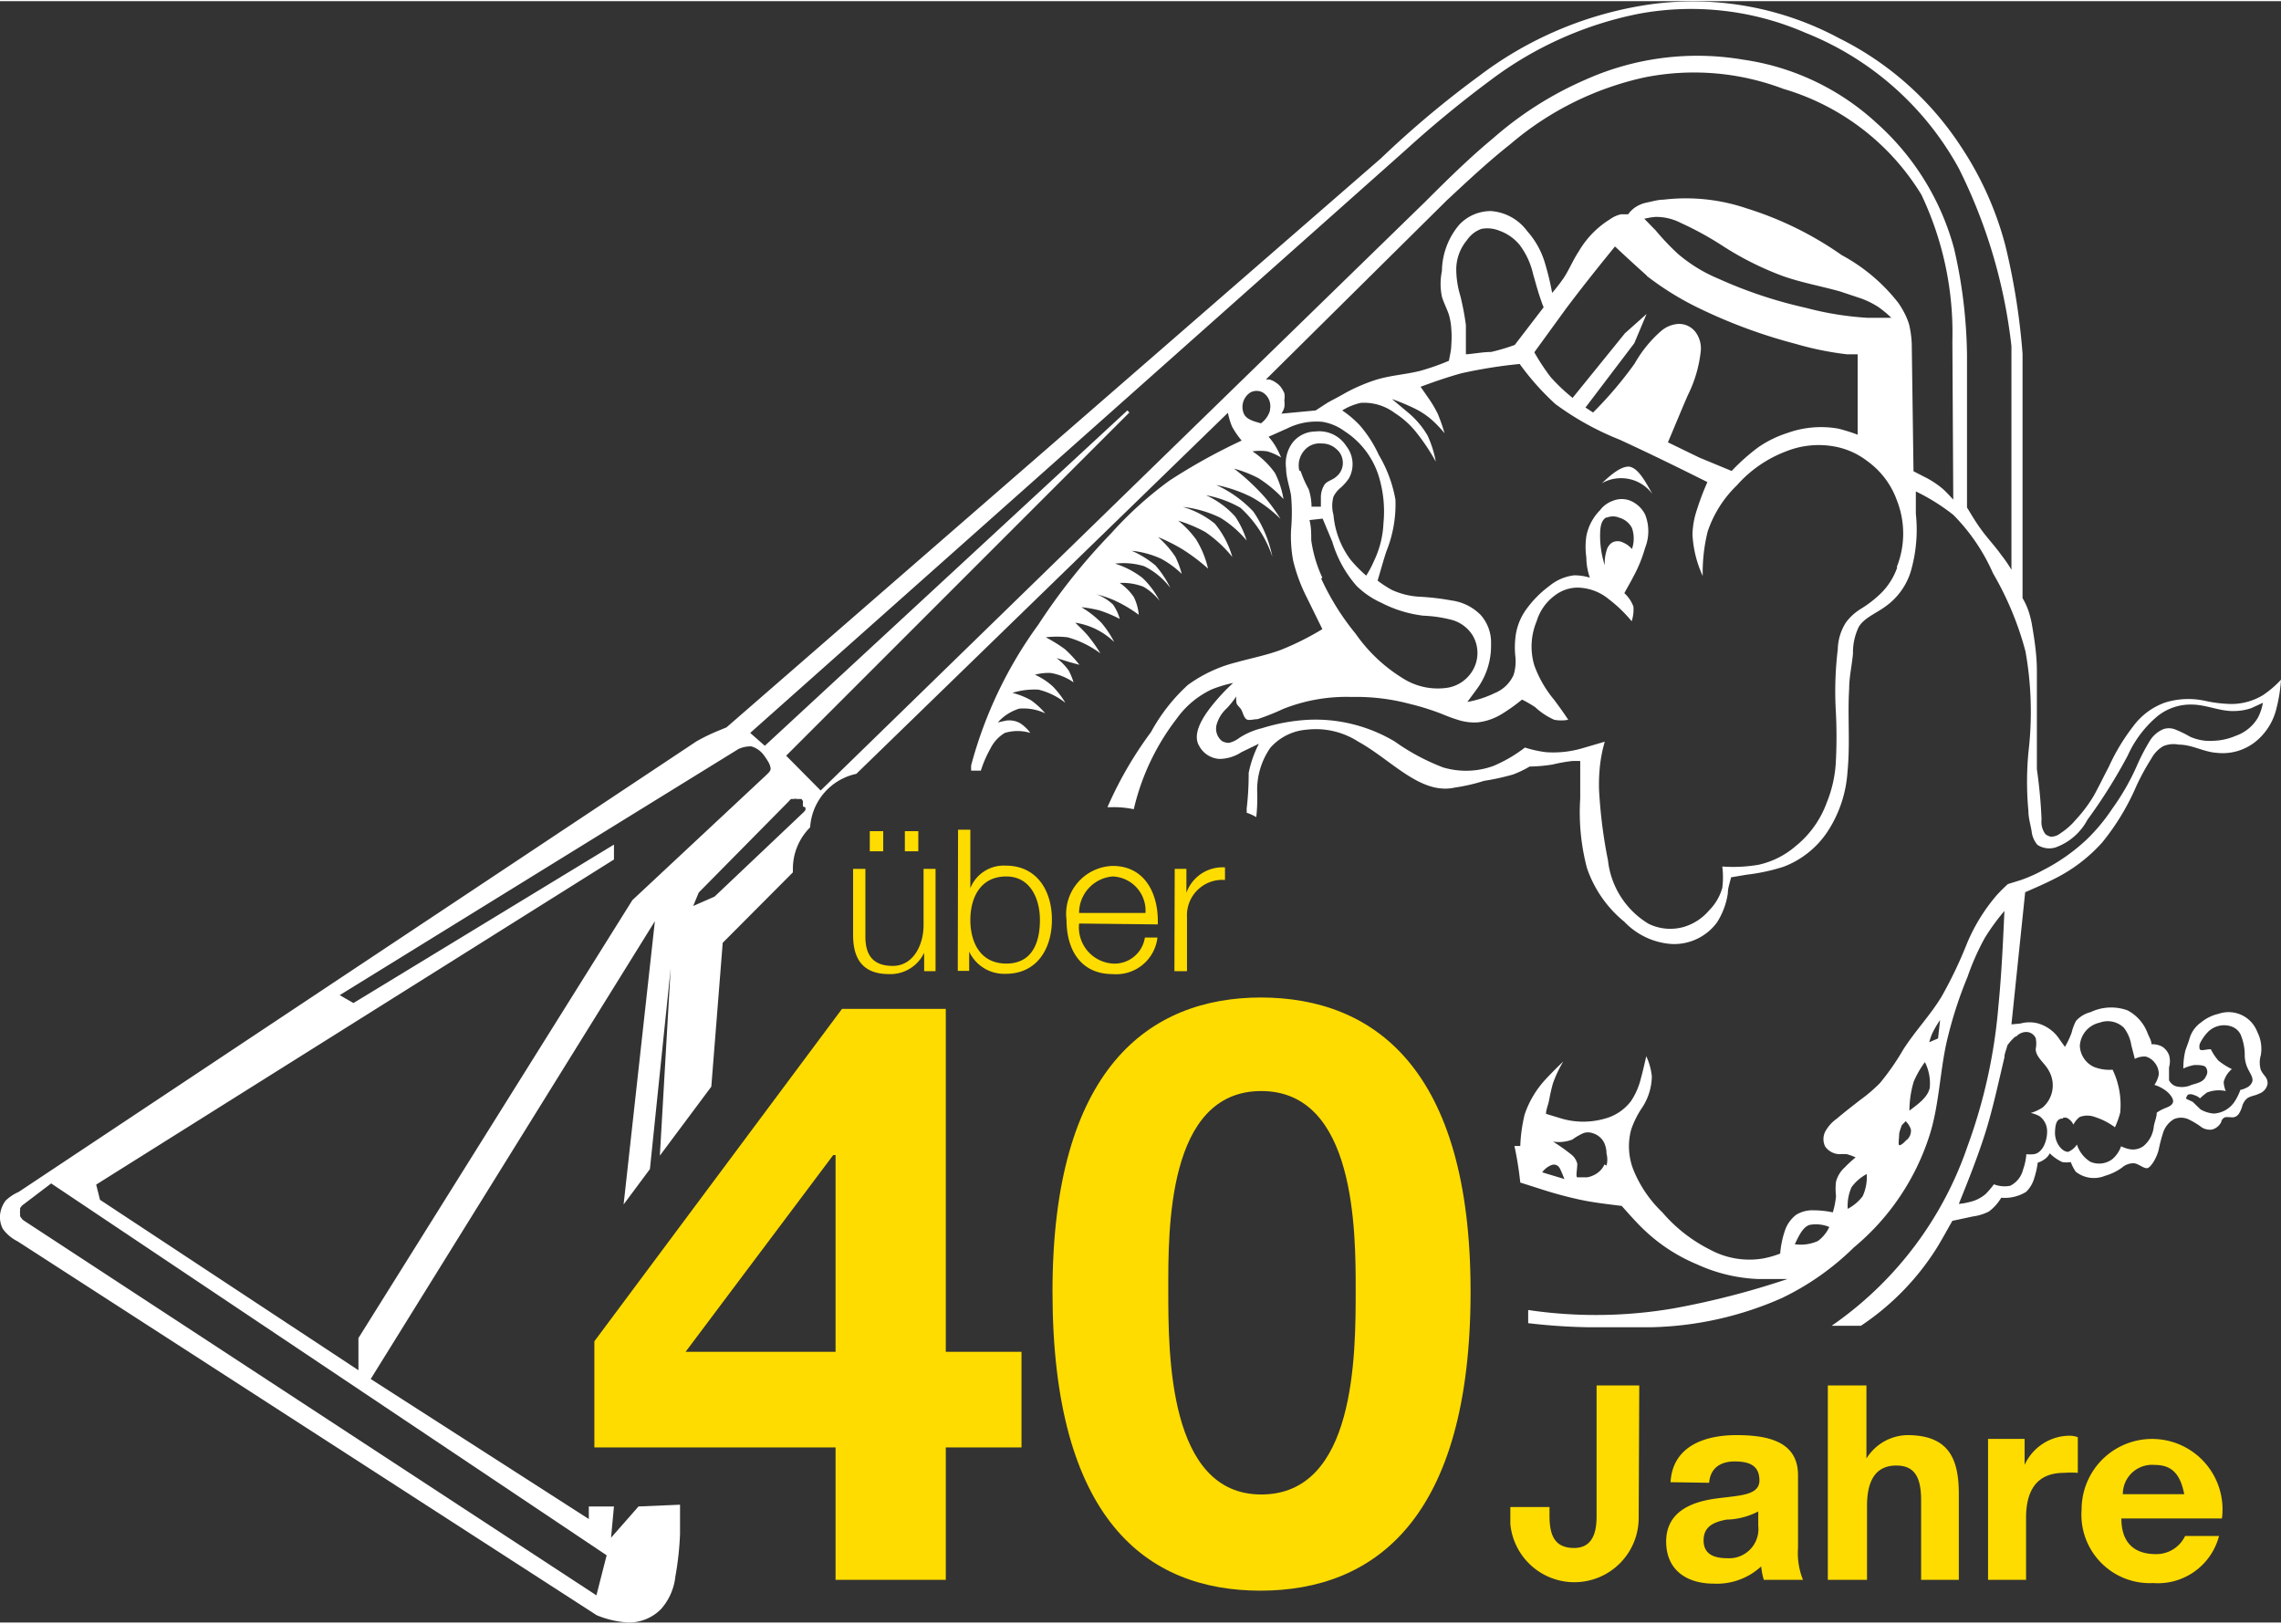 <?xml version="1.0"?>
<svg xmlns="http://www.w3.org/2000/svg" id="Ebene_1" data-name="Ebene 1" viewBox="0 0 78.02 55.46" width="118" height="84"><rect x="0" y="0" width="78.02" height="55.46" fill="#333333" stroke="none"/><defs><style>.cls-1{fill:#fff;}.cls-2{fill:#ffdc00;}</style></defs><path class="cls-1" d="M21.84,51.49l-.94,1.07L21,51.49h-.86l0,.43-7.46-4.79,9.72-15.66-1.07,9.69.9-1.21.71-6.87-.37,6.41,1.76-2.36.39-4.92,2.4-2.41v-.11a2,2,0,0,1,.59-1.43,2,2,0,0,1,1.58-1.83L42,14.08a2.54,2.54,0,0,0,.14.47,2.93,2.93,0,0,0,.33.48A20,20,0,0,0,40,16.4,12.8,12.8,0,0,0,38,18.21a20.77,20.77,0,0,0-2.48,3.11,14.52,14.52,0,0,0-2.3,4.81,1.06,1.06,0,0,0,0,.19h0l.33,0a3.89,3.89,0,0,1,.33-.76,1.27,1.27,0,0,1,.49-.53,1.5,1.5,0,0,1,.87,0,1.28,1.28,0,0,0-.36-.34.76.76,0,0,0-.47-.08l-.28.06a1.63,1.63,0,0,1,.73-.47,1.73,1.73,0,0,1,.89.16,2.59,2.59,0,0,0-.49-.45,2.67,2.67,0,0,0-.63-.25,2.53,2.53,0,0,1,.89-.11,2.39,2.39,0,0,1,.92.45,3,3,0,0,0-.43-.56,2.3,2.3,0,0,0-.61-.4,1.72,1.72,0,0,1,.54-.06,1.93,1.93,0,0,1,.78.32,2.19,2.19,0,0,0-.17-.41,2,2,0,0,0-.41-.42l.45.14.33.09a4.16,4.16,0,0,0-.49-.53,4.88,4.88,0,0,0-.66-.41,3.12,3.12,0,0,1,.75,0,3.43,3.43,0,0,1,1.12.55,5.73,5.73,0,0,0-.44-.62c-.13-.15-.28-.29-.42-.43a2.45,2.45,0,0,1,1.33.66,3.45,3.45,0,0,0-.44-.66,3.54,3.54,0,0,0-.68-.53,4.23,4.23,0,0,1,.62.11,4.59,4.59,0,0,1,.69.29,1.58,1.58,0,0,0-.23-.49,1.67,1.67,0,0,0-.56-.35,3.81,3.81,0,0,1,.57.19,4.5,4.5,0,0,1,.87.51,1.67,1.67,0,0,0-.17-.61,1.83,1.83,0,0,0-.48-.48,2,2,0,0,1,.81.13,1.9,1.9,0,0,1,.55.48,2.89,2.89,0,0,0-.58-.78,3,3,0,0,0-.94-.49,2.39,2.39,0,0,1,1,.09,2.49,2.49,0,0,1,.89.74,3.43,3.43,0,0,0-.51-.77,3.33,3.33,0,0,0-.81-.5,3.2,3.2,0,0,1,1,.27,3.15,3.15,0,0,1,.71.52A3,3,0,0,0,40.2,19a3.38,3.38,0,0,0-.59-.67,6.27,6.27,0,0,1,.82.41,6.48,6.48,0,0,1,.89.67,3.28,3.28,0,0,0-.41-1,3.34,3.34,0,0,0-.61-.64,4.8,4.8,0,0,1,.93.39,4.35,4.35,0,0,1,.92.85,3.1,3.1,0,0,0-.6-1.14,3.14,3.14,0,0,0-1.09-.57,3.87,3.87,0,0,1,1.28.37,3.66,3.66,0,0,1,.9.78,3.1,3.1,0,0,0-.39-.82,3,3,0,0,0-1-.73,3.69,3.69,0,0,1,1.18.43A4,4,0,0,1,43.52,19a4.19,4.19,0,0,0-.65-1.54,4,4,0,0,0-1.27-.91,4.72,4.72,0,0,1,1.2.41,4.48,4.48,0,0,1,1,.75,6.29,6.29,0,0,0-.52-.72,7.55,7.55,0,0,0-1.07-1,4.08,4.08,0,0,1,.84.33,4.33,4.33,0,0,1,.85.71,3.1,3.1,0,0,0-.29-.89,2.87,2.87,0,0,0-.77-.74,1.76,1.76,0,0,1,.51,0,2,2,0,0,1,.47.21,3,3,0,0,0-.2-.4,2.06,2.06,0,0,0-.23-.31l.65-.29a2.23,2.23,0,0,1,1.2-.22,1.78,1.78,0,0,1,.75.32,2.83,2.83,0,0,1,1.16,1.51,4.11,4.11,0,0,1,.17,1.64A3.3,3.3,0,0,1,47,19.14a3.56,3.56,0,0,1-.27.51,4.66,4.66,0,0,1-.54-.55,3,3,0,0,1-.58-1.53,1.16,1.16,0,0,1,0-.62.93.93,0,0,1,.25-.31,1.69,1.69,0,0,0,.28-.32,1,1,0,0,0-.09-1.1,1.1,1.1,0,0,0-1.06-.5,1,1,0,0,0-.77.37,1.19,1.19,0,0,0-.23.89c0,.32.12.62.17.93a6.52,6.52,0,0,1,0,1.17,4.56,4.56,0,0,0,.07,1.05,5.69,5.69,0,0,0,.46,1.25l.54,1.1a9.41,9.41,0,0,1-1.42.71c-.48.18-1,.28-1.5.42a4.79,4.79,0,0,0-1.68.78A6.17,6.17,0,0,0,39.37,25a13.09,13.09,0,0,0-1.49,2.57h.18a3.38,3.38,0,0,1,.72.07,8.06,8.06,0,0,1,1.47-3.1,3.08,3.08,0,0,1,1.2-1,4.4,4.4,0,0,1,.73-.22,6.81,6.81,0,0,0-.76.82c-.32.41-.64.95-.4,1.34a.84.84,0,0,0,.69.44,1.4,1.4,0,0,0,.75-.23l.6-.29a3.8,3.8,0,0,0-.35,1,10,10,0,0,1-.07,1.23.65.65,0,0,1,0,.13,1.66,1.66,0,0,1,.33.15A6.08,6.08,0,0,0,43,27a2.51,2.51,0,0,1,.45-1.46,1.84,1.84,0,0,1,1.24-.62,2.68,2.68,0,0,1,1.77.41c1.13.62,2.13,1.83,3.3,1.57a6.28,6.28,0,0,0,1-.23,8,8,0,0,0,1-.22,3.61,3.61,0,0,0,.56-.27,5.27,5.27,0,0,0,.79-.07,5.39,5.39,0,0,1,.68-.12h.26c0,.43,0,.86,0,1.29a7.47,7.47,0,0,0,.23,2.37,4.06,4.06,0,0,0,1.28,1.84,2.46,2.46,0,0,0,1.61.76,1.82,1.82,0,0,0,1.56-.74,2.51,2.51,0,0,0,.37-1c0-.18.07-.36.11-.54l.53-.09A6.67,6.67,0,0,0,61,29.61a3.14,3.14,0,0,0,1.52-1.22,4.22,4.22,0,0,0,.67-2c.1-1,0-1.95.06-2.88,0-.39.09-.77.13-1.19a2,2,0,0,1,.2-.92c.18-.3.57-.45.89-.68a2.3,2.3,0,0,0,.88-1.19,5.13,5.13,0,0,0,.18-2l0-.76a6.91,6.91,0,0,1,1.28.8,6.61,6.61,0,0,1,1.36,2,10.8,10.8,0,0,1,1.11,2.67,11.74,11.74,0,0,1,.1,3.46,10.8,10.8,0,0,0,0,2c0,.23.07.46.11.69a.85.85,0,0,0,.2.47.74.74,0,0,0,.61.09A2,2,0,0,0,71.4,28a18,18,0,0,0,1.38-2.2,3.78,3.78,0,0,1,1-1.33,1.81,1.81,0,0,1,1.18-.41c.51,0,1,.25,1.5.22a1.78,1.78,0,0,0,.55-.1L77.4,24a1.7,1.7,0,0,1-.17.51,1.42,1.42,0,0,1-.76.62,2.1,2.1,0,0,1-.77.17,1.64,1.64,0,0,1-.79-.14,3.82,3.82,0,0,0-.54-.26.59.59,0,0,0-.37,0,1,1,0,0,0-.46.39,7.14,7.14,0,0,0-.47.91,8.05,8.05,0,0,1-.82,1.42,6.31,6.31,0,0,1-.87,1.05,6.47,6.47,0,0,1-1.49,1.05,5,5,0,0,1-.79.35l-.42.13a5,5,0,0,0-.4.4,6.19,6.19,0,0,0-1,1.63,14.55,14.55,0,0,1-.87,1.82c-.38.63-.9,1.17-1.31,1.81a8.42,8.42,0,0,1-.8,1.15,5.35,5.35,0,0,1-.68.58c-.27.21-.54.42-.8.64a1.28,1.28,0,0,0-.39.44.57.57,0,0,0,0,.51.62.62,0,0,0,.49.26,1.9,1.9,0,0,1,.25,0,1.82,1.82,0,0,1,.3.11,3.92,3.92,0,0,0-.37.34,1,1,0,0,0-.3.49,2,2,0,0,0,0,.49,2.77,2.77,0,0,1-.11.56,3.2,3.2,0,0,0-.63-.07,1.08,1.08,0,0,0-.62.15,1.15,1.15,0,0,0-.4.58,3.22,3.22,0,0,0-.15.75,3.38,3.38,0,0,1-.6.17,2.82,2.82,0,0,1-1.79-.3,5.24,5.24,0,0,1-1.64-1.28,4.18,4.18,0,0,1-1-1.48,2.2,2.2,0,0,1-.07-1.34,3.07,3.07,0,0,1,.37-.75,2,2,0,0,0,.34-1.08,2.15,2.15,0,0,0-.19-.69c-.06.25-.11.49-.18.74a2.43,2.43,0,0,1-.34.79,1.66,1.66,0,0,1-.92.61,2.67,2.67,0,0,1-1.43,0l-.56-.17c0-.14.07-.29.1-.44s.08-.41.14-.61a4.17,4.17,0,0,1,.35-.74c-.22.21-.44.43-.65.66a3.34,3.34,0,0,0-.67,1.15A5.39,5.39,0,0,0,52,39.16h-.2A11.66,11.66,0,0,1,52,40.41l0,0,.66.21a13.8,13.8,0,0,0,1.4.38c.47.1.94.15,1.41.21.26.29.52.59.81.86a5.9,5.9,0,0,0,1.77,1.14,5.52,5.52,0,0,0,2.09.5c.33,0,.65,0,1,0a28,28,0,0,1-3.87,1,15.76,15.76,0,0,1-5,.06c0,.15,0,.3,0,.45a20.17,20.17,0,0,0,2.07.14h1.27l.83,0a11.63,11.63,0,0,0,4.51-1,9.15,9.15,0,0,0,2.46-1.73A8.23,8.23,0,0,0,66,38.79c.35-1.1.35-2.3.64-3.42a14.11,14.11,0,0,1,.66-2,8.39,8.39,0,0,1,.59-1.33,7.44,7.44,0,0,1,.67-.92c-.05,1.1-.1,2.2-.21,3.3a18.29,18.29,0,0,1-1.06,4.77,12.28,12.28,0,0,1-4.47,6l-.17.12h1a8.86,8.86,0,0,0,2.55-2.59c.21-.33.4-.69.58-1l.7-.15a1.68,1.68,0,0,0,.55-.17,1.59,1.59,0,0,0,.42-.47,1.4,1.4,0,0,0,.85-.2,1.06,1.06,0,0,0,.28-.47,3.13,3.13,0,0,0,.12-.53.81.81,0,0,0,.3-.17.53.53,0,0,0,.11-.15,1.52,1.52,0,0,0,.43.3.92.92,0,0,0,.29,0,1.46,1.46,0,0,0,.17.33,1,1,0,0,0,1,.14,1.83,1.83,0,0,0,.58-.28.6.6,0,0,1,.39-.15c.16,0,.33.17.46.17s.35-.37.41-.65a5.25,5.25,0,0,1,.14-.54.84.84,0,0,1,.38-.49.62.62,0,0,1,.48,0,2.67,2.67,0,0,1,.48.29.55.55,0,0,0,.33.07.49.49,0,0,0,.33-.27c0-.06.07-.13.12-.15s.19,0,.28,0a.28.28,0,0,0,.21-.14.94.94,0,0,0,.1-.23.56.56,0,0,1,.14-.25c.11-.11.28-.11.44-.19a.44.44,0,0,0,.29-.33.37.37,0,0,0-.08-.26,1.07,1.07,0,0,1-.15-.22.9.9,0,0,1,0-.51,1.27,1.27,0,0,0-.12-.79,1.05,1.05,0,0,0-1.33-.62,1.42,1.42,0,0,0-.59.29,1,1,0,0,0-.34.4c-.05.1-.07.21-.11.31l-.09.25a2.56,2.56,0,0,0-.07.62,1.41,1.41,0,0,1,.38-.12c.15,0,.33,0,.39.08a.27.27,0,0,1,0,.31c-.08.19-.29.23-.49.29a.79.79,0,0,1-.52.05.4.4,0,0,1-.25-.21c0-.13,0-.29,0-.44a.74.74,0,0,0,0-.42.62.62,0,0,0-.22-.28.69.69,0,0,0-.38-.09c0-.12-.08-.25-.13-.37a1.46,1.46,0,0,0-.69-.79,1.64,1.64,0,0,0-1.26.06,1,1,0,0,0-.5.3,1.58,1.58,0,0,0-.15.4,3.12,3.12,0,0,1-.23.49l-.18-.25a1.31,1.31,0,0,0-.73-.55,1.15,1.15,0,0,0-.61,0L68.8,35l.47-4.52c.34-.15.67-.29,1-.46a5.42,5.42,0,0,0,1.64-1.25,8.15,8.15,0,0,0,1.17-1.94,8.4,8.4,0,0,1,.51-.93,1.1,1.1,0,0,1,.39-.41.9.9,0,0,1,.54-.06c.46,0,.85.25,1.29.28a1.8,1.8,0,0,0,1.3-.35,2.08,2.08,0,0,0,.75-1.15,5.23,5.23,0,0,0,.16-1,3.48,3.48,0,0,1-.62.53,2.08,2.08,0,0,1-1.11.3,4.51,4.51,0,0,1-.88-.11,2.68,2.68,0,0,0-1.35.06,2.32,2.32,0,0,0-1.1.82,6.93,6.93,0,0,0-.83,1.38c-.17.32-.32.64-.52,1A4.85,4.85,0,0,1,71,28a2.32,2.32,0,0,1-.52.46.52.52,0,0,1-.33.12.42.42,0,0,1-.19-.09.7.7,0,0,1-.13-.5,17.1,17.1,0,0,0-.16-1.72l0-3.36c0-.51-.07-1-.16-1.53a3.16,3.16,0,0,0-.13-.53,2.39,2.39,0,0,0-.2-.43V12.06a23.12,23.12,0,0,0-.59-3.71A11.26,11.26,0,0,0,67.09,5a10.6,10.6,0,0,0-4.18-3.73A10.57,10.57,0,0,0,56.18.15a12.66,12.66,0,0,0-5.59,2.41,33.65,33.65,0,0,0-3.36,2.82L24.85,24.84l-.29.12a6.32,6.32,0,0,0-.74.36L.64,40.73a1.54,1.54,0,0,0-.45.3,1,1,0,0,0-.19.5A.87.87,0,0,0,.1,42a1.39,1.39,0,0,0,.5.42L20.41,55.21a3.34,3.34,0,0,0,1.08.25A1.55,1.55,0,0,0,22.61,55a2,2,0,0,0,.49-1.11,10.51,10.51,0,0,0,.16-1.46l0-1ZM52.75,40.06a.7.7,0,0,1,.3-.24.23.23,0,0,1,.2,0,.26.26,0,0,1,.11.12c.06.12.1.23.15.35Zm2.13-.27a.72.72,0,0,1-.25.3.89.89,0,0,1-.33.14c-.13,0-.29,0-.35,0s0-.3,0-.46a.57.57,0,0,0-.22-.33,6.14,6.14,0,0,0-.61-.43,1.31,1.31,0,0,0,.66-.07,2.08,2.08,0,0,1,.38-.22.47.47,0,0,1,.31,0,.64.64,0,0,1,.4.33.91.91,0,0,1,.08.37.8.8,0,0,1,0,.41m7.23,2.58a1.43,1.43,0,0,1-.79.11c.14-.29.27-.58.5-.66a1.19,1.19,0,0,1,.68.07,1.25,1.25,0,0,1-.39.48m1.53-1.53a1.56,1.56,0,0,1-.51.43,1.58,1.58,0,0,1,.13-.74,1.53,1.53,0,0,1,.52-.45,1.57,1.57,0,0,1-.14.76m1.49-1.92c-.08.1-.2.19-.24.17s0-.24,0-.39a1.25,1.25,0,0,1,.07-.23c0-.07.1-.13.15-.2a.67.67,0,0,1,.18.28.41.41,0,0,1-.15.37M66,37.19c-.07.3-.38.53-.69.76a3.52,3.52,0,0,1,.15-1,3.4,3.4,0,0,1,.38-.66,1.61,1.61,0,0,1,.16.93m.29-1.74-.3.13a1.74,1.74,0,0,1,.14-.38,3.85,3.85,0,0,1,.23-.38Zm8.51,1.94a.27.27,0,0,1,.25,0,.49.49,0,0,1,.2.11,2.12,2.12,0,0,1,.24-.2,1.13,1.13,0,0,1,.64-.05.92.92,0,0,1-.07-.31.83.83,0,0,1,.28-.44,2.39,2.39,0,0,1-.46-.29,1.77,1.77,0,0,1-.26-.39c-.17,0-.33.07-.38,0a.36.36,0,0,1,0-.18,1.5,1.5,0,0,1,.29-.42.78.78,0,0,1,.79-.18.55.55,0,0,1,.32.28,1.84,1.84,0,0,1,.14.74,1.1,1.1,0,0,0,.14.49c.06.12.15.25.12.37a.35.35,0,0,1-.21.22.68.68,0,0,1-.2.07,1.75,1.75,0,0,1-.19.39.91.91,0,0,1-.72.42,1.07,1.07,0,0,1-.45-.14L75,37.65l-.23-.11a.31.31,0,0,1,.08-.15m-4.29.81a.22.22,0,0,1,.14,0,.49.49,0,0,1,.22.23.78.78,0,0,1,.21-.26.73.73,0,0,1,.53,0,2.31,2.31,0,0,1,.68.35,3,3,0,0,0,.18-.5,2.78,2.78,0,0,0-.26-1.47,1.43,1.43,0,0,1-.65-.1.83.83,0,0,1-.47-.71.86.86,0,0,1,.68-.8.79.79,0,0,1,.83.18,1.31,1.31,0,0,1,.25.59l.12.47a.71.71,0,0,1,.37-.08.58.58,0,0,1,.31.21.61.61,0,0,1,.14.4.92.92,0,0,1-.15.36,1.23,1.23,0,0,1,.38.19c.15.11.3.3.25.42s-.19.15-.32.21a1.26,1.26,0,0,0-.23.13c0,.15-.07.3-.1.46a1,1,0,0,1-.35.68.61.61,0,0,1-.47.11,1.18,1.18,0,0,1-.3-.1,1,1,0,0,1-.3.44.75.75,0,0,1-.75.09,1.08,1.08,0,0,1-.46-.59.67.67,0,0,1-.3.25c-.22,0-.46-.32-.45-.67s.09-.47.27-.47m-1.59-2.81a.47.47,0,0,1,.36-.15.36.36,0,0,1,.3.21.92.92,0,0,1,0,.37c0,.28.3.47.44.73a1,1,0,0,1-.2,1.27,1.53,1.53,0,0,1-.41.19,1.08,1.08,0,0,1,.3.11.64.64,0,0,1,.26.53c0,.34-.17.74-.46.77a1.07,1.07,0,0,1-.25,0,2,2,0,0,1-.11.52.85.85,0,0,1-.44.56,1,1,0,0,1-.56-.05,2.88,2.88,0,0,1-.28.33,1.27,1.27,0,0,1-.57.28,2,2,0,0,1-.35.06c.32-.79.63-1.57.89-2.38s.46-1.75.67-2.63c0-.14.07-.27.1-.41a1.53,1.53,0,0,1,.27-.3M27.55,27.58s0,.06,0,.09l-.06.07,0,0h0l-3.05,2.89-.73.32.19-.46L27,27.35h0a.13.13,0,0,1,.07-.06s.05,0,.08,0a.17.17,0,0,1,.1,0l.08,0,.08,0a.18.18,0,0,1,.05.07.16.16,0,0,1,0,.09.28.28,0,0,1,0,.09M43.44,14a.83.83,0,0,1-.31.44c-.25-.07-.5-.13-.59-.34a.59.59,0,0,1,.22-.71.44.44,0,0,1,.44,0,.55.55,0,0,1,.24.57m1,2.09a.78.78,0,0,1,.18-.69.68.68,0,0,1,.58-.23.73.73,0,0,1,.52.2.59.59,0,0,1,.2.35.6.6,0,0,1-.22.59c-.12.11-.3.14-.39.26a.8.8,0,0,0-.13.45c0,.11,0,.21,0,.31l-.32,0a1.93,1.93,0,0,0-.1-.6,3.66,3.66,0,0,1-.27-.61m.74,3.64a4.49,4.49,0,0,1-.38-1.28c0-.23,0-.46-.06-.69l.45-.05.33.79A4,4,0,0,0,46.4,20a2.91,2.91,0,0,0,.85.58,4.24,4.24,0,0,0,1.43.44,4.56,4.56,0,0,1,1,.15,1.22,1.22,0,0,1,.7.54,1.18,1.18,0,0,1-.05,1.25,1.23,1.23,0,0,1-.79.52,2.22,2.22,0,0,1-1.56-.32,5.43,5.43,0,0,1-1.61-1.52,8.66,8.66,0,0,1-1.18-1.89m19.7-.37a2.33,2.33,0,0,1-.52.84,3.89,3.89,0,0,1-.71.56,1.82,1.82,0,0,0-.52.47,1.78,1.78,0,0,0-.28.92,11.93,11.93,0,0,0-.07,2.06,16.49,16.49,0,0,1,0,1.86,4.3,4.3,0,0,1-.31,1.33,3.4,3.4,0,0,1-1.07,1.49,2.89,2.89,0,0,1-1.26.63,5.14,5.14,0,0,1-1.24.06,2.93,2.93,0,0,1,0,.73,1.78,1.78,0,0,1-.46.78,1.8,1.8,0,0,1-.87.56,1.69,1.69,0,0,1-1.19-.11A2.9,2.9,0,0,1,55,29.39a16.66,16.66,0,0,1-.29-2.16,5.43,5.43,0,0,1,0-.9,4.81,4.81,0,0,1,.18-1l-.75.22a3.54,3.54,0,0,1-1.25.14,3.82,3.82,0,0,1-.73-.16,4.85,4.85,0,0,1-1.08.63,2.74,2.74,0,0,1-1.72.05,7.4,7.4,0,0,1-1.66-.89,5.33,5.33,0,0,0-1.44-.59,5.26,5.26,0,0,0-1.77-.13,6.54,6.54,0,0,0-1.33.27,2.49,2.49,0,0,0-.77.33.94.94,0,0,1-.35.17.48.48,0,0,1-.24-.06.54.54,0,0,1-.19-.55,1.19,1.19,0,0,1,.36-.58,4,4,0,0,0,.32-.4.65.65,0,0,0,0,.2c0,.1.13.17.18.28s.08.24.16.3.24,0,.38,0a7.68,7.68,0,0,0,.88-.35,5.86,5.86,0,0,1,2.34-.41,7.12,7.12,0,0,1,2,.24,8.42,8.42,0,0,1,1.11.35,5.71,5.71,0,0,0,.58.21,1.85,1.85,0,0,0,.62.07,2,2,0,0,0,.85-.3,6.29,6.29,0,0,0,.67-.48,4,4,0,0,1,.45.26,2.37,2.37,0,0,0,.65.43,1.27,1.27,0,0,0,.48,0c-.15-.23-.31-.45-.48-.68a3.9,3.9,0,0,1-.68-1.18,2.25,2.25,0,0,1,.08-1.51,1.7,1.7,0,0,1,.62-.88,1.29,1.29,0,0,1,.78-.27,1.71,1.71,0,0,1,1.06.39,4.75,4.75,0,0,1,.79.76,1.27,1.27,0,0,0,.06-.5,1.14,1.14,0,0,0-.31-.46c.1-.19.21-.37.3-.55a4.75,4.75,0,0,0,.41-1,1.54,1.54,0,0,0,0-1.14,1,1,0,0,0-.5-.47.79.79,0,0,0-.6,0,.93.93,0,0,0-.44.32,1.72,1.72,0,0,0-.47.89,2.54,2.54,0,0,0,0,.73q0,.34.12.69a1.77,1.77,0,0,0-.54-.08A1.62,1.62,0,0,0,53,20a3.61,3.61,0,0,0-.8.81,2,2,0,0,0-.37,1,2.9,2.9,0,0,0,0,.59,1.54,1.54,0,0,1-.06.65,1.2,1.2,0,0,1-.65.62,3.48,3.48,0,0,1-.93.3l.31-.42A2.49,2.49,0,0,0,51,22a1.42,1.42,0,0,0-.35-1,1.72,1.72,0,0,0-1-.5,8.54,8.54,0,0,0-1.12-.13,2.6,2.6,0,0,1-.92-.23,3.74,3.74,0,0,1-.49-.32c.1-.33.19-.67.3-1a4.3,4.3,0,0,0,.31-1.77,4.53,4.53,0,0,0-.57-1.53,4.21,4.21,0,0,0-.64-1,3.42,3.42,0,0,0-.61-.52,2,2,0,0,1,.64-.26,1.75,1.75,0,0,1,1.16.35,3,3,0,0,1,.78.72,7,7,0,0,1,.62.94,3.7,3.7,0,0,0-.28-.89,3,3,0,0,0-.67-.79l-.55-.46a7,7,0,0,1,.75.31,2.69,2.69,0,0,1,.6.39,4,4,0,0,1,.45.47,6.4,6.4,0,0,0-.23-.66,4.08,4.08,0,0,0-.34-.57l-.25-.36c.46-.17.92-.33,1.39-.46a16.5,16.5,0,0,1,2-.32,8.91,8.91,0,0,0,1.22,1.37A9.79,9.79,0,0,0,55.4,15c1,.46,2,.95,3,1.45A9.43,9.43,0,0,0,58,17.53a2.84,2.84,0,0,0-.11.71,3.85,3.85,0,0,0,.35,1.42,5.86,5.86,0,0,1,.17-1.52,3.94,3.94,0,0,1,1-1.58,4.24,4.24,0,0,1,1.68-1.16,3,3,0,0,1,1.64-.17,2.6,2.6,0,0,1,1.15.51,2.83,2.83,0,0,1,1,1.33,3.1,3.1,0,0,1,0,2.28m-9.93-1.68a.55.55,0,0,1,.44,0,.7.7,0,0,1,.43.35,1.11,1.11,0,0,1,0,.72.81.81,0,0,0-.3-.22.4.4,0,0,0-.38,0,.46.46,0,0,0-.19.28,1.43,1.43,0,0,0-.06.5,3.36,3.36,0,0,1-.16-.95c0-.27,0-.59.23-.7M56.33,9.4a10,10,0,0,0,1.82,1.12,17.94,17.94,0,0,0,3.26,1.2,10.68,10.68,0,0,0,1.77.36l.36,0v2.75a5.75,5.75,0,0,0-.67-.21,3.4,3.4,0,0,0-1.73.15,3.75,3.75,0,0,0-1,.49,6.94,6.94,0,0,0-.91.81l-1.11-.46-1.07-.52c.23-.54.45-1.08.68-1.61A4.43,4.43,0,0,0,58.17,12a.94.94,0,0,0-.16-.66.71.71,0,0,0-.6-.3,1,1,0,0,0-.59.24,4.26,4.26,0,0,0-.91,1.12,13.33,13.33,0,0,1-1.42,1.67l-.26-.17,1.67-2.2.42-1-.74.66-1.79,2.21a6.3,6.3,0,0,1-.75-.71,7.35,7.35,0,0,1-.56-.85l1.09-1.5c.54-.72,1.1-1.42,1.67-2.12.35.33.71.66,1.09,1m-.15-1.93a2.41,2.41,0,0,1,.44-.08,1.84,1.84,0,0,1,.88.21,10.93,10.93,0,0,1,1.39.76A10.54,10.54,0,0,0,61,9.41c.63.22,1.3.34,1.94.52l.72.24a3,3,0,0,1,.57.28,3.44,3.44,0,0,1,.46.38c-.27,0-.55,0-.83,0a10.6,10.6,0,0,1-2.09-.34,15.35,15.35,0,0,1-3-1,5.2,5.2,0,0,1-1.37-.84,8.45,8.45,0,0,1-.77-.81l-.43-.44m-4.39,4.36A7,7,0,0,1,51,12c-.28,0-.57.06-.86.08,0-.33,0-.66,0-1a9.23,9.23,0,0,0-.19-1,3.19,3.19,0,0,1-.14-.91,1.57,1.57,0,0,1,.37-1,1,1,0,0,1,.49-.38,1.09,1.09,0,0,1,.61.06,1.59,1.59,0,0,1,.7.49,2.63,2.63,0,0,1,.46,1c.09.31.17.62.28.92a1.8,1.8,0,0,0,.08.21Zm15,5.29c-.11-.12-.23-.25-.35-.36a3.08,3.08,0,0,0-.64-.42l-.37-.19-.06-4.36a3.5,3.5,0,0,0-.09-.66,2.3,2.3,0,0,0-.18-.43,3.21,3.21,0,0,0-.19-.31A6.14,6.14,0,0,0,63,8.69a11.71,11.71,0,0,0-3.25-1.6,6.47,6.47,0,0,0-2.85-.3c-.19,0-.38.06-.58.1a1.1,1.1,0,0,0-.4.17,1,1,0,0,0-.23.23h-.24a1,1,0,0,0-.38.17A3.16,3.16,0,0,0,54,8.56c-.22.33-.36.71-.58,1q-.15.21-.33.42a9.22,9.22,0,0,0-.24-1,2.83,2.83,0,0,0-.61-1.11A1.69,1.69,0,0,0,51,7.18a1.48,1.48,0,0,0-1.09.47,2.5,2.5,0,0,0-.59,1.58,2.16,2.16,0,0,0,0,.88c.06.2.16.39.23.59a2.1,2.1,0,0,1,.09.5,3.46,3.46,0,0,1,0,.56c0,.18-.05.36-.08.54a7.84,7.84,0,0,1-1,.35c-.49.12-1,.15-1.49.3a6,6,0,0,0-1.05.45c-.2.12-.41.22-.62.34L45,14l-1.17.11v0a.74.74,0,0,0,.1-.22.93.93,0,0,0,0-.24.69.69,0,0,0,0-.24,1.13,1.13,0,0,0-.12-.21.69.69,0,0,0-.18-.16.62.62,0,0,0-.22-.1l-.11,0h0l6.19-6.13c.7-.65,1.4-1.31,2.16-1.91a10.53,10.53,0,0,1,4.59-2.29A8.62,8.62,0,0,1,61,3a8.25,8.25,0,0,1,4.72,3.62,11,11,0,0,1,1.06,5ZM48.07,5.1A37.9,37.9,0,0,1,51,2.69,12.44,12.44,0,0,1,56.06.43a9.79,9.79,0,0,1,5.69.65A10.34,10.34,0,0,1,67,5.72a18.08,18.08,0,0,1,1.8,6.08v7.65a4.59,4.59,0,0,0-.35-.51c-.22-.31-.49-.59-.71-.9s-.31-.48-.46-.72l0-5.22a17,17,0,0,0-.44-3.63A8.84,8.84,0,0,0,64.2,4.18,8.51,8.51,0,0,0,59.62,2a9.35,9.35,0,0,0-5.4.69,12.06,12.06,0,0,0-3.15,2c-.82.68-1.57,1.42-2.32,2.17L28.07,27l-1.18-1.19L38.63,14.07,38.56,14,26.16,25.47l-.5-.44ZM21,28.85l-8.91,5.42L11.62,34l13.64-8.42a1,1,0,0,1,.44-.09.82.82,0,0,1,.41.28,2.53,2.53,0,0,1,.18.27.58.58,0,0,1,.07.21c0,.09-.09.16-.17.24l-4.56,4.26L12.26,45.73l0,1.1L3.42,41l-.13-.52L21,29.36ZM20.4,54.53.83,41.72h0a.27.27,0,0,1-.08-.07l-.06-.08a.3.3,0,0,1,0-.1.17.17,0,0,1,0-.1.32.32,0,0,1,0-.09l.06-.08,0,0h0l1-.76,19,12.72Z"/><path class="cls-1" d="M55.71,15.92c-.28,0-.6.27-.92.57a1.33,1.33,0,0,1,1.73.37c-.25-.45-.5-.91-.81-.94"/><path class="cls-2" d="M28.58,49.47H20.33V45.84L28.8,34.47h3.55V46.2h2.59v3.27H32.35V54H28.58Zm0-10H28.5L23.45,46.2h5.13Z"/><path class="cls-2" d="M43.11,34.08c3.9,0,7.19,2.45,7.19,10.06,0,7.78-3.29,10.23-7.19,10.23S36,51.92,36,44.14c0-7.61,3.29-10.06,7.14-10.06m0,17c3.23,0,3.23-4.77,3.23-7,0-2,0-6.8-3.23-6.8s-3.18,4.77-3.18,6.8c0,2.2,0,7,3.18,7"/><path class="cls-2" d="M56.05,51.89a2.2,2.2,0,0,1-4.39.2v-.58H53v.3c0,.64.16,1.1.84,1.1s.77-.62.77-1.08V47.35h1.46Z"/><path class="cls-2" d="M57.14,50.66c.07-1.24,1.18-1.61,2.25-1.61s2.11.21,2.11,1.37v2.49A2.45,2.45,0,0,0,61.67,54H60.33a2.49,2.49,0,0,1-.09-.46,2.23,2.23,0,0,1-1.62.59c-.91,0-1.63-.45-1.63-1.44s.82-1.34,1.63-1.46,1.56-.09,1.56-.63-.39-.65-.85-.65-.83.21-.87.73Zm3,1a2.45,2.45,0,0,1-1.09.28c-.41.08-.78.22-.78.71s.38.61.81.61a1,1,0,0,0,1.06-1.11Z"/><path class="cls-2" d="M62.52,47.35h1.32v2.5h0a1.68,1.68,0,0,1,1.4-.8c1.4,0,1.76.79,1.76,2V54H65.71V51.27c0-.79-.23-1.18-.85-1.18s-1,.4-1,1.38V54H62.52Z"/><path class="cls-2" d="M68,49.18h1.25v.89h0a1.7,1.7,0,0,1,1.53-1,.88.88,0,0,1,.29.05v1.22a3.17,3.17,0,0,0-.47,0c-1,0-1.3.69-1.3,1.54V54H68Z"/><path class="cls-2" d="M72.56,51.9c0,.84.45,1.22,1.18,1.22a1.09,1.09,0,0,0,1-.62h1.16a2.16,2.16,0,0,1-2.25,1.61,2.34,2.34,0,0,1-2.45-2.52A2.41,2.41,0,1,1,76,51.9Zm2.15-.83c-.13-.67-.41-1-1-1a1,1,0,0,0-1.1,1Z"/><path class="cls-2" d="M32,33.18h-.39v-.63h0a1.28,1.28,0,0,1-1.2.73c-.89,0-1.23-.51-1.23-1.33V29.68h.42V32c0,.63.26,1,.94,1s1.05-.69,1.05-1.4V29.68H32Zm-2.25-4.79h.46v.69h-.46Zm1.2,0h.46v.69h-.46Z"/><path class="cls-2" d="M32.77,28.34h.42v2h0a1.23,1.23,0,0,1,1.21-.77c1.07,0,1.58.86,1.58,1.85s-.51,1.85-1.58,1.85a1.32,1.32,0,0,1-1.25-.76h0v.66h-.39Zm1.65,1.6c-.91,0-1.23.76-1.23,1.49s.32,1.49,1.23,1.49,1.15-.76,1.15-1.49-.33-1.49-1.15-1.49"/><path class="cls-2" d="M36.91,31.55a1.24,1.24,0,0,0,1.15,1.37,1.05,1.05,0,0,0,1.1-.89h.43a1.42,1.42,0,0,1-1.53,1.25c-1.11,0-1.58-.85-1.58-1.85a1.64,1.64,0,0,1,1.58-1.85c1.13,0,1.58,1,1.54,2Zm2.27-.36a1.17,1.17,0,0,0-1.12-1.25,1.25,1.25,0,0,0-1.15,1.25Z"/><path class="cls-2" d="M40.18,29.68h.4v.82h0a1.31,1.31,0,0,1,1.32-.87v.43a1.21,1.21,0,0,0-1.3,1.26v1.86h-.43Z"/></svg>

